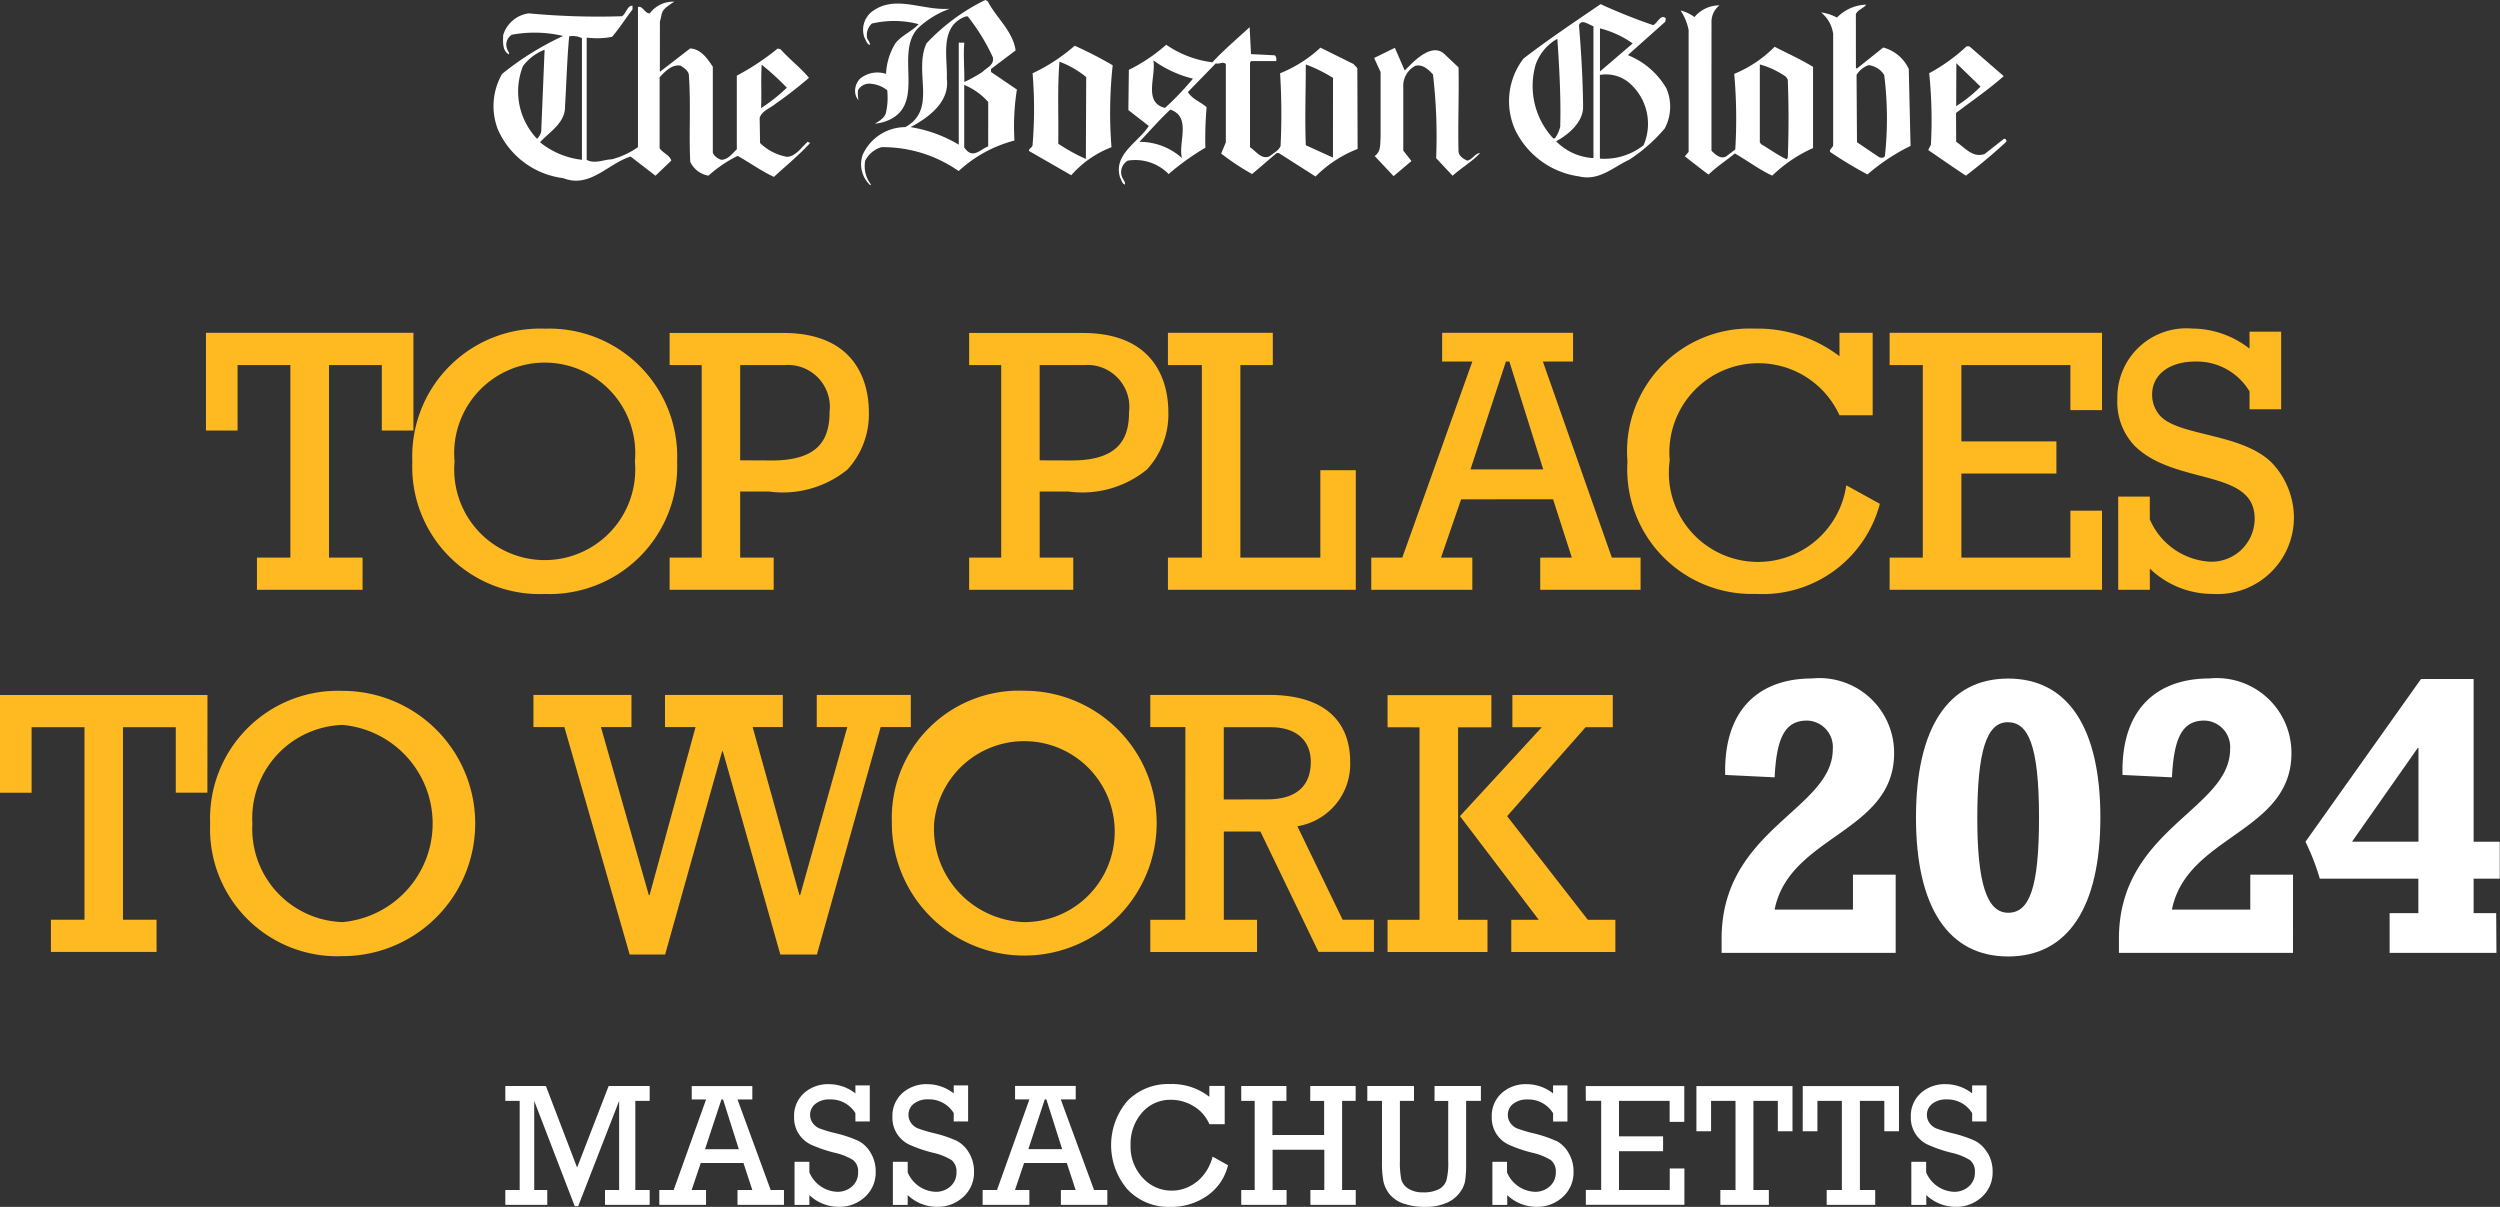 <svg xmlns="http://www.w3.org/2000/svg" xmlns:xlink="http://www.w3.org/1999/xlink" width="87" height="42" viewBox="0 0 87 42">
  <rect x="0" y="0" width="87" height="42" fill="#333333" stroke="none"/>
  <defs>
    <clipPath id="clip-path">
      <rect id="Rectangle_2" data-name="Rectangle 2" width="87" height="42" fill="none"/>
    </clipPath>
  </defs>
  <g id="Group_5" data-name="Group 5" transform="translate(-8.471 -4.076)">
    <g id="Group_4" data-name="Group 4" transform="translate(8.471 4.076)" clip-path="url(#clip-path)">
      <path id="Path_9" data-name="Path 9" d="M34.834,30.414V27.1H36.37a1.461,1.461,0,0,1,1.575,1.633c0,.922-.354,1.686-2,1.686ZM33.495,33.8H32.379v1.119H36V33.8H34.834v-2.3h1a3.567,3.567,0,0,0,2.731-.763,2.84,2.84,0,0,0,.748-1.989c0-1.132-.513-2.766-2.98-2.766H32.379V27.1h1.116Zm-8.6-3.344a3.151,3.151,0,1,1,6.275,0,3.15,3.15,0,1,1-6.275,0m-1.47,0a4.429,4.429,0,0,0,4.608,4.609,4.444,4.444,0,0,0,4.607-4.609,4.455,4.455,0,0,0-4.607-4.623,4.447,4.447,0,0,0-4.608,4.623m.038-4.479h-7.22v3.4h1.1V27.1h1.838v6.7H18.018v1.119h3.675V33.8H20.525V27.1h1.838v2.278h1.1Z" transform="translate(-9.076 -14.395)" fill="#ffba21"/>
      <path id="Path_10" data-name="Path 10" d="M116.414,34.919h1.1v-.738a3.145,3.145,0,0,0,2.192.883,2.662,2.662,0,0,0,2.822-2.634,2.782,2.782,0,0,0-.761-1.923c-1.037-1.04-3.177-.921-3.873-1.62a1.088,1.088,0,0,1-.3-.764c0-.684.591-1.146,1.5-1.146a2.132,2.132,0,0,1,1.89,1.041v.619h1.1v-2.7h-1.1v.592a3.254,3.254,0,0,0-2-.7,2.4,2.4,0,0,0-2.6,2.45,2.211,2.211,0,0,0,.591,1.62c1.391,1.4,4.187.79,4.187,2.542a1.5,1.5,0,0,1-1.575,1.5,2.432,2.432,0,0,1-2.074-1.474v-.791h-1.1Zm-6.8-1.12h-1.155v1.12h7.391V32.166h-1.1V33.8h-3.794V30.875h3.307V29.756h-3.307V27.1h3.794v1.567h1.1V25.976h-7.391V27.1h1.155Zm-2.664-2.516a3.1,3.1,0,0,1-6.143-.87,3.1,3.1,0,0,1,5.907-1.567h1.155V25.976h-1.155v.816a4.693,4.693,0,0,0-2.94-.961,4.271,4.271,0,0,0-4.438,4.622,4.337,4.337,0,0,0,4.464,4.61,4.22,4.22,0,0,0,4.319-3.135ZM96.405,30.73H93.872l1.234-3.754h.119Zm.342,1.04L97.4,33.8H96.3v1.12h3.492V33.8h-1l-2.4-6.823h1.05v-1H92.887v1h1.05L91.5,33.8H90.42v1.12h3.517V33.8h-1.09l.7-2.029ZM84.525,33.8H83.344v1.12h6.537V30.757H88.648V33.8H85.865V27.1h1.129V25.976H83.344V27.1h1.181Zm-5.645-3.385V27.1h1.536a1.461,1.461,0,0,1,1.575,1.634c0,.921-.354,1.685-2,1.685ZM77.542,33.8H76.426v1.12h3.623V33.8H78.881v-2.3h1a3.561,3.561,0,0,0,2.73-.764,2.837,2.837,0,0,0,.748-1.989c0-1.132-.512-2.765-2.98-2.765H76.426V27.1h1.116Z" transform="translate(-42.7 -14.395)" fill="#ffba21"/>
      <path id="Path_11" data-name="Path 11" d="M40.582,4.585a.563.563,0,0,1-.144.246,2.391,2.391,0,0,1-.491-2.53,1.7,1.7,0,0,1,.753-.57ZM42,5.561A2.815,2.815,0,0,1,40.54,4.95c.347-.374.888-.68.871-1.257.051-.815.068-1.6.144-2.428A.705.705,0,0,1,42,1.329ZM48.233,3.77c.026-.526-.012-.941.021-1.518a8.877,8.877,0,0,1,.876.8,6.028,6.028,0,0,1-.9.713M44.713.749c.1-.328-.014-.367.5-.69a1.018,1.018,0,0,0-.854.407c-.17.008-.249-.28-.41-.22l0,4.874a2.8,2.8,0,0,1-.912.425c-.288.008-.593.17-.872.017l0-4.254a2.8,2.8,0,0,0,.883-.026c.263-.305.466-.637.711-.951V.2c-.177-.017-.22.271-.364.365a25.963,25.963,0,0,1-3.247-.1,1.08,1.08,0,0,0-.889.755c-.008.23-.034.552.2.671.026-.06-.051-.128-.068-.2a.407.407,0,0,1,.169-.483,4.372,4.372,0,0,1,1.785.043A10.1,10.1,0,0,0,39.22,2.573a2.251,2.251,0,0,0-.144,1.936A2.872,2.872,0,0,0,41.352,6.2c.923.365,1.563-.514,2.342-.752l.865.667.55-.526c-.06-.2-.3-.263-.406-.433V2.691c.195-.213.432-.458.728-.407.118.077.254.161.288.306.076,1.061,0,2.037.049,3.039a.852.852,0,0,0,.636.484,4.38,4.38,0,0,1,1.015-.688c.424.238.822.527,1.261.731.424-.39.872-.756,1.261-1.18l-.085-.043c-.211.187-.406.5-.711.526a1.782,1.782,0,0,1-.947-.483L48.184,4.1c.085-.254.371-.331.556-.492a13.965,13.965,0,0,0,1.16-.9c-.288-.348-.686-.654-.99-.994l-.1-.025a8.491,8.491,0,0,1-1.421.943l0,2.564c-.169.161-.307.356-.535.365a.471.471,0,0,1-.3-.238l0-3c-.2-.3-.415-.612-.787-.638L44.711,2.5ZM54.8.305c-.956.076-1.93-.526-2.742.127a.805.805,0,0,0-.228.875c.051.085.1.271.2.246a.578.578,0,0,0-.1-.2.537.537,0,0,1,.161-.534A3.4,3.4,0,0,1,53.717.84c-.237.255-.584.382-.812.67a2.225,2.225,0,0,0-.322,1.062.957.957,0,0,0-.9.161.615.615,0,0,0-.178.45.5.5,0,0,0,.119.305,1.2,1.2,0,0,1-.017-.348.452.452,0,0,1,.381-.229,1.057,1.057,0,0,1,.635.229,2.376,2.376,0,0,1-.042.773c-.034.186-.254.314-.389.39a1.447,1.447,0,0,0,.492-.127c1.286-.586.185-2.335,1.015-3.2A3.151,3.151,0,0,1,54.8.305m1.337,4.789c-.262.094-.513.433-.785.1l-.049-.06V2.955a2.266,2.266,0,0,1,.834.594ZM55.113,1.483l0,3.552a4.7,4.7,0,0,0-1.677-.611c.609-.323,1.371-.866,1.261-1.689.034-.721-.279-1.834.669-2.165h.059A6.962,6.962,0,0,1,56.3,1.995c.051.271-.212.356-.364.51a4.988,4.988,0,0,1-.63.348c.008-.424-.038-.942,0-1.367Zm2.023,1.633-.9-.611V2.4l.855-.645C57,1.086,56.417.619,56.12.042L56.036,0a7.012,7.012,0,0,0-2.048,1.511c-.457,1.01.39,2.293-.736,2.913a1.63,1.63,0,0,0-1.481.96.992.992,0,0,0,.262,1.061l.026-.025a1.025,1.025,0,0,1-.2-.832.917.917,0,0,1,.567-.467,4.607,4.607,0,0,1,2.683.832A4.56,4.56,0,0,1,57.051,4.89a8.207,8.207,0,0,1,.085-1.774m2.4,2.415A6.22,6.22,0,0,1,58.575,5c.017-.976-.034-1.877.042-2.853a3.275,3.275,0,0,1,.931.535Zm.931-3.261a13.775,13.775,0,0,0-1.32-.679,6.228,6.228,0,0,1-1.465.959,15.2,15.2,0,0,1,0,2.488c.008.093-.161.145-.118.22l1.464.841a3.546,3.546,0,0,1,1.4-.976,15.229,15.229,0,0,1,.042-2.853M62.882,5.5A2.217,2.217,0,0,0,61.4,4.936c.347-.366.7-.773,1.075-1.122.752.255.262,1.155.406,1.69M62.29,3.755c-.77-.187-.3-1.112-.406-1.655a3.936,3.936,0,0,0,1.379.637,9.964,9.964,0,0,1-.973,1.018m5.845,1.729-.945-.43c-.037-.925,0-1.886,0-2.811a5.134,5.134,0,0,1,.947.468Zm.848-3.113-.135-.144L67.7,1.658a4.545,4.545,0,0,1-1.405.892,22.953,22.953,0,0,1,.017,2.53c-.068.162-.237.238-.364.348-.288.153-.483-.161-.7-.305V2.184l.035-.059h.872a.189.189,0,0,0-.043-.2l-.829-.042L65.235.945c-.423.391-.931.823-1.295,1.223a3.594,3.594,0,0,1-1.608-.611,5.91,5.91,0,0,1-1.3.874l-.017,1.4.711.553c-.372.577-1.244.985-1,1.792.051.084.068.22.169.246.026-.085-.068-.178-.1-.263a.465.465,0,0,1,.2-.569,1.627,1.627,0,0,1,1.422.467,8.778,8.778,0,0,1,1.278-.917,12.729,12.729,0,0,1,.043-1.41c-.212-.187-.5-.28-.652-.526l.973-1c.128.042.246-.077.348.025V4.953l-.162.391a8.54,8.54,0,0,0,1.076.713l.854-.73h.076l1.278.815a4.253,4.253,0,0,1,1.464-.959ZM70.245,6.13l.622-.526-.285-.363s0-1.707,0-2.2A.786.786,0,0,1,71,2.292c.245-.068.456.121.616.3a18.541,18.541,0,0,1,.11,2.912l.572.612c.3-.272.686-.493.956-.79-.167,0-.27.238-.449.263-.127-.059-.279-.152-.3-.305-.026-.994.021-1.971,0-2.938l-.475-.45c-.516-.518-1.308.506-1.4.553l-.341-.785-.721.354.225.49,0,2.268c-.017.246.013.509-.207.653Zm5.611-1.315H75.8a2.676,2.676,0,0,1-.609-2.573,1.662,1.662,0,0,1,.753-.892c.068,1,.127,2.038.1,3.058a1.134,1.134,0,0,1-.186.407M77.2.917l0,4.585a1.965,1.965,0,0,1-1.3-.586c.431-.229.948-.67.94-1.206-.009-.933-.068-1.927-.144-2.836.093-.22.319-.027.509.043m.222.07a3.463,3.463,0,0,1,1.139.524l-1.139.977Zm1.519,4.065a2.191,2.191,0,0,1-1.522.468V2.607a1.259,1.259,0,0,1,1.015.271,1.883,1.883,0,0,1,.507,2.173m.737-.585a1.616,1.616,0,0,0,.059-1.384,2.713,2.713,0,0,0-1.345-1.164L79.7.756l.017-.119c-.186-.162-.288.178-.44.237a19.086,19.086,0,0,1-1.828-.73c-.906.62-1.811,1.223-2.683,1.894a2.437,2.437,0,0,0-.287,2.488,2.913,2.913,0,0,0,2.217,1.612c.7.17,1.193-.322,1.744-.577a5.632,5.632,0,0,0,1.244-1.095m4.24,1.078c-.313-.145-.593-.356-.889-.526L82.99,4.95V2.242a2.977,2.977,0,0,1,.914.433l.059.1c.034.891.034,1.817,0,2.708ZM81.308.738a.723.723,0,0,1,.279-.552,1.134,1.134,0,0,0-.872.408,1.321,1.321,0,0,0-.482-.229,1.9,1.9,0,0,1,.279.679l0,4.241-.133.157c.106.077.723.568.828.632.3-.289.593-.47.914-.734.431.247.846.561,1.3.773a4.928,4.928,0,0,1,1.421-.96V2.327c-.432-.264-.889-.468-1.337-.7a4.226,4.226,0,0,1-1.405.943A18.084,18.084,0,0,1,82.136,5.2l-.321.246c-.195.1-.373-.068-.508-.2Zm6.036,4.687c-.042.1-.186.068-.245.017l-.728-.492-.015-2.343a.793.793,0,0,1,.421-.34.756.756,0,0,1,.541.34,12.05,12.05,0,0,1,.025,2.818M86.332.5c.042-.152.289-.219.357-.338a1.483,1.483,0,0,0-1.016.45,1.548,1.548,0,0,0-.55-.179,1.156,1.156,0,0,1,.419.747V5.046c0,.093-.153.153-.1.246a14.653,14.653,0,0,0,1.293.779,6.931,6.931,0,0,1,1.5-.993L88.173,2.4a1.367,1.367,0,0,0-.889-.747l-.914.731-.036-.017ZM90.67,3.014,89.829,2.2l-.006,1.494a4.716,4.716,0,0,0,.847-.679m-.847,1.919c.313.213.576.569.991.425l.669-.526c.059-.017.1.05.085.1-.458.425-.9.789-1.405,1.18-.1-.056-1.214-.824-1.313-.892l.094-.188a16.066,16.066,0,0,0-.06-2.486,6.2,6.2,0,0,0,1.3-.934h.1l1.193,1.036c-.534.475-1.092.849-1.659,1.282Z" transform="translate(-21.748 0)" fill="#fff"/>
      <path id="Path_12" data-name="Path 12" d="M42.348,88.12l-1.086-2.838H39.85V85.8h.5v3.1h-.5v.518h1.46V88.9h-.454V85.8l1.409,3.664h.121L43.811,85.8v3.1h-.492v.518h1.555V88.9h-.5V85.8h.5v-.518H43.446ZM47.93,85.75h.516v-.467H46.337v.467h.5L45.709,88.9h-.5v.518h1.626V88.9h-.5l.316-.938h1.487l.307.938H47.93v.518h1.617V88.9h-.462ZM46.8,87.482l.571-1.732h.056l.549,1.732Zm5.336-.291a4.365,4.365,0,0,0-.792-.266,4.823,4.823,0,0,1-.561-.167.541.541,0,0,1-.234-.186.484.484,0,0,1-.092-.293.479.479,0,0,1,.181-.374.771.771,0,0,1,.519-.156,1,1,0,0,1,.876.479v.289h.5V85.262h-.5v.277a1.493,1.493,0,0,0-.92-.321,1.249,1.249,0,0,0-.868.311,1.065,1.065,0,0,0-.346.832,1.043,1.043,0,0,0,.159.582,1.054,1.054,0,0,0,.425.378,4.8,4.8,0,0,0,.822.282,2.077,2.077,0,0,1,.65.257.5.5,0,0,1,.172.425.626.626,0,0,1-.21.491.751.751,0,0,1-.516.188,1.1,1.1,0,0,1-.97-.676V87.92h-.516v1.5h.516v-.342a1.475,1.475,0,0,0,1.015.408,1.3,1.3,0,0,0,.921-.345,1.143,1.143,0,0,0,.372-.875,1.242,1.242,0,0,0-.178-.664,1.076,1.076,0,0,0-.425-.413m3.423,0a4.365,4.365,0,0,0-.792-.266,4.823,4.823,0,0,1-.561-.167.541.541,0,0,1-.234-.186.484.484,0,0,1-.092-.293.479.479,0,0,1,.18-.374.773.773,0,0,1,.519-.156,1,1,0,0,1,.876.479v.289h.5V85.262h-.5v.277a1.493,1.493,0,0,0-.92-.321,1.25,1.25,0,0,0-.868.311,1.066,1.066,0,0,0-.346.832,1.03,1.03,0,0,0,.585.96,4.791,4.791,0,0,0,.822.282,2.078,2.078,0,0,1,.65.257.5.5,0,0,1,.172.425.625.625,0,0,1-.211.491.749.749,0,0,1-.516.188,1.1,1.1,0,0,1-.97-.676V87.92h-.516v1.5h.516v-.342a1.474,1.474,0,0,0,1.015.408,1.3,1.3,0,0,0,.921-.345,1.143,1.143,0,0,0,.372-.875,1.239,1.239,0,0,0-.178-.664,1.072,1.072,0,0,0-.424-.413m3.62-1.442H59.7v-.467H57.589v.467h.5L56.961,88.9h-.5v.518h1.626V88.9h-.5l.316-.938h1.487l.307.938h-.513v.518H60.8V88.9h-.462Zm-1.127,1.732.571-1.732h.056l.549,1.732Zm5.857,1.136a1.372,1.372,0,0,1-.869.308,1.346,1.346,0,0,1-1.006-.443,1.586,1.586,0,0,1-.425-1.143,1.639,1.639,0,0,1,.4-1.129,1.294,1.294,0,0,1,1.013-.446,1.5,1.5,0,0,1,.78.222,1.341,1.341,0,0,1,.549.626h.534v-1.33h-.534v.378a2.1,2.1,0,0,0-1.362-.444A1.985,1.985,0,0,0,61.5,85.8a2.368,2.368,0,0,0,0,3.078,1.956,1.956,0,0,0,1.5.61,2.173,2.173,0,0,0,1.266-.38A1.807,1.807,0,0,0,65,88.039l-.537-.3a1.644,1.644,0,0,1-.552.88m3.95-2.817h.484v1.184h-1.8V85.8h.487v-.518H65.46V85.8h.468v3.1H65.46v.518h1.578V88.9h-.487V87.5h1.8v1.4h-.484v.518h1.578V88.9H68.97V85.8h.472v-.518H67.863Zm4.325,0h.477v2.1a2.366,2.366,0,0,1-.064.669.538.538,0,0,1-.259.3,1.151,1.151,0,0,1-.564.112.9.9,0,0,1-.5-.13.545.545,0,0,1-.245-.314,3.021,3.021,0,0,1-.049-.667V85.8h.49v-.518H69.847V85.8h.511v2.1a3.541,3.541,0,0,0,.052.711,1.092,1.092,0,0,0,.209.432,1.057,1.057,0,0,0,.469.323,2.174,2.174,0,0,0,.78.121,1.8,1.8,0,0,0,.721-.13,1.12,1.12,0,0,0,.46-.345,1,1,0,0,0,.2-.414,3.793,3.793,0,0,0,.037-.635V85.8H73.8v-.518H72.188Zm4.231,1.391a4.365,4.365,0,0,0-.792-.266,4.823,4.823,0,0,1-.561-.167.541.541,0,0,1-.234-.186.484.484,0,0,1-.092-.293.479.479,0,0,1,.18-.374.773.773,0,0,1,.519-.156,1,1,0,0,1,.875.479v.289h.5V85.262h-.5v.277a1.491,1.491,0,0,0-.92-.321,1.249,1.249,0,0,0-.868.311,1.065,1.065,0,0,0-.346.832,1.027,1.027,0,0,0,.584.96,4.778,4.778,0,0,0,.822.282,2.083,2.083,0,0,1,.65.257.5.5,0,0,1,.172.425.625.625,0,0,1-.211.491.749.749,0,0,1-.516.188,1.1,1.1,0,0,1-.97-.676V87.92H74.2v1.5h.516v-.342a1.474,1.474,0,0,0,1.015.408,1.3,1.3,0,0,0,.921-.345,1.143,1.143,0,0,0,.372-.875,1.239,1.239,0,0,0-.178-.664,1.072,1.072,0,0,0-.424-.413m1.03-1.391h.534v3.1h-.534v.518h3.43V88.152h-.51V88.9H78.606V87.551H80.14v-.518H78.606V85.8h1.762v.729h.51V85.283h-3.43ZM81.3,86.857h.51V85.8h.851v3.1h-.528v.518h1.688V88.9h-.537V85.8h.849v1.056h.511V85.283H81.3Zm3.7,0h.511V85.8h.851v3.1h-.528v.518h1.688V88.9H86.99V85.8h.849v1.056h.51V85.283H85Zm6.424.747A1.075,1.075,0,0,0,91,87.191a4.36,4.36,0,0,0-.793-.266,4.835,4.835,0,0,1-.56-.167.539.539,0,0,1-.234-.186.485.485,0,0,1-.092-.293.479.479,0,0,1,.181-.374.773.773,0,0,1,.519-.156,1,1,0,0,1,.875.479v.289h.5V85.262h-.5v.277a1.492,1.492,0,0,0-.92-.321,1.25,1.25,0,0,0-.868.311,1.065,1.065,0,0,0-.346.832,1.028,1.028,0,0,0,.585.96,4.784,4.784,0,0,0,.822.282,2.082,2.082,0,0,1,.65.257.5.5,0,0,1,.172.425.626.626,0,0,1-.21.491.75.75,0,0,1-.516.188,1.1,1.1,0,0,1-.97-.676V87.92h-.516v1.5H89.3v-.342a1.476,1.476,0,0,0,1.015.408,1.3,1.3,0,0,0,.921-.345,1.143,1.143,0,0,0,.372-.875,1.239,1.239,0,0,0-.178-.664" transform="translate(-22.265 -47.489)" fill="#fff"/>
      <path id="Path_13" data-name="Path 13" d="M50.807,58.664l2.743,3.608h-.958v1.12h3.623v-1.12h-.958l-2.809-3.608,2.731-3.095h.945v-1.12H52.631v1.12h1.024ZM49.4,62.272H48.287v1.12h3.478v-1.12H50.741v-6.7H51.9v-1.12H48.287v1.12H49.4Zm-6.813-4.188V55.569h1.628c.853,0,1.4.421,1.4,1.211,0,.592-.262,1.3-1.522,1.3Zm-1.339,4.188H40.03v1.12h3.715v-1.12H42.589V59.2h1.273l2.022,4.188h1.929v-1.12h-1.09l-1.575-3.253a2.19,2.19,0,0,0,1.838-2.239c0-1.357-.827-2.331-2.835-2.331H40.03v1.12h1.221Zm-8.742-3.344a3.149,3.149,0,1,1,3.137,3.424,3.249,3.249,0,0,1-3.137-3.424m-1.47,0A4.608,4.608,0,1,0,35.645,54.3a4.429,4.429,0,0,0-4.607,4.623m-9.126,4.556h1.234l1.983-7.071h.026l2,7.071h1.273l2.218-7.914h1.05v-1.12H28.423v1.12h1.063l-1.64,5.847H27.82l-1.628-5.847h1.05v-1.12h-4.1v1.12h1.063l-1.6,5.847h-.026l-1.667-5.847h1.063v-1.12H18.564v1.12h1.077ZM8.783,58.927a3.25,3.25,0,0,1,3.138-3.438,3.445,3.445,0,0,1,0,6.862,3.245,3.245,0,0,1-3.138-3.424m-1.47,0a4.429,4.429,0,0,0,4.608,4.609,4.616,4.616,0,0,0,0-9.232,4.448,4.448,0,0,0-4.608,4.623M7.22,54.449H0v3.4H1.1V55.569H2.94v6.7H1.772v1.12H5.448v-1.12H4.28v-6.7H6.117v2.278h1.1Z" transform="translate(0 -30.262)" fill="#ffba21"/>
      <path id="Path_14" data-name="Path 14" d="M141.825,62.882h-6.058v-.5c0-3.813,3.869-4.49,3.869-6.59a.921.921,0,0,0-.895-.994c-.785,0-1.061.622-1.129,1.975l-1.721-.083c-.055-2.432,1.335-3.357,3.015-3.357a2.6,2.6,0,0,1,2.864,2.6c0,2.763-3.649,2.86-4.158,5.443h2.726V60.161h1.487Z" transform="translate(-75.855 -29.722)" fill="#fff"/>
      <path id="Path_15" data-name="Path 15" d="M154.3,53.336c2.079,0,3.209,1.713,3.209,4.835s-1.129,4.836-3.209,4.836-3.208-1.713-3.208-4.836,1.129-4.835,3.208-4.835m1.074,4.835c0-2.583-.4-3.316-1.088-3.316-.743,0-1.06,1.022-1.06,3.343,0,2.252.331,3.288,1.074,3.288s1.074-.87,1.074-3.316" transform="translate(-84.416 -29.722)" fill="#fff"/>
      <path id="Path_16" data-name="Path 16" d="M173.157,62.882H167.1v-.5c0-3.813,3.869-4.49,3.869-6.59a.921.921,0,0,0-.895-.994c-.785,0-1.061.622-1.129,1.975l-1.721-.083c-.055-2.432,1.335-3.357,3.015-3.357a2.6,2.6,0,0,1,2.864,2.6c0,2.763-3.649,2.86-4.158,5.443h2.726V60.161h1.487Z" transform="translate(-93.361 -29.722)" fill="#fff"/>
      <path id="Path_17" data-name="Path 17" d="M188.466,62.9h-3.717V61.518h1v-1.2h-3.429a8.022,8.022,0,0,0-.5-1.285l4.021-5.664h1.831v5.664h.909v1.285h-.909v1.2h.785Zm-2.713-7.129h-.027l-2.286,3.26h2.313Z" transform="translate(-101.59 -29.74)" fill="#fff"/>
    </g>
  </g>
</svg>
